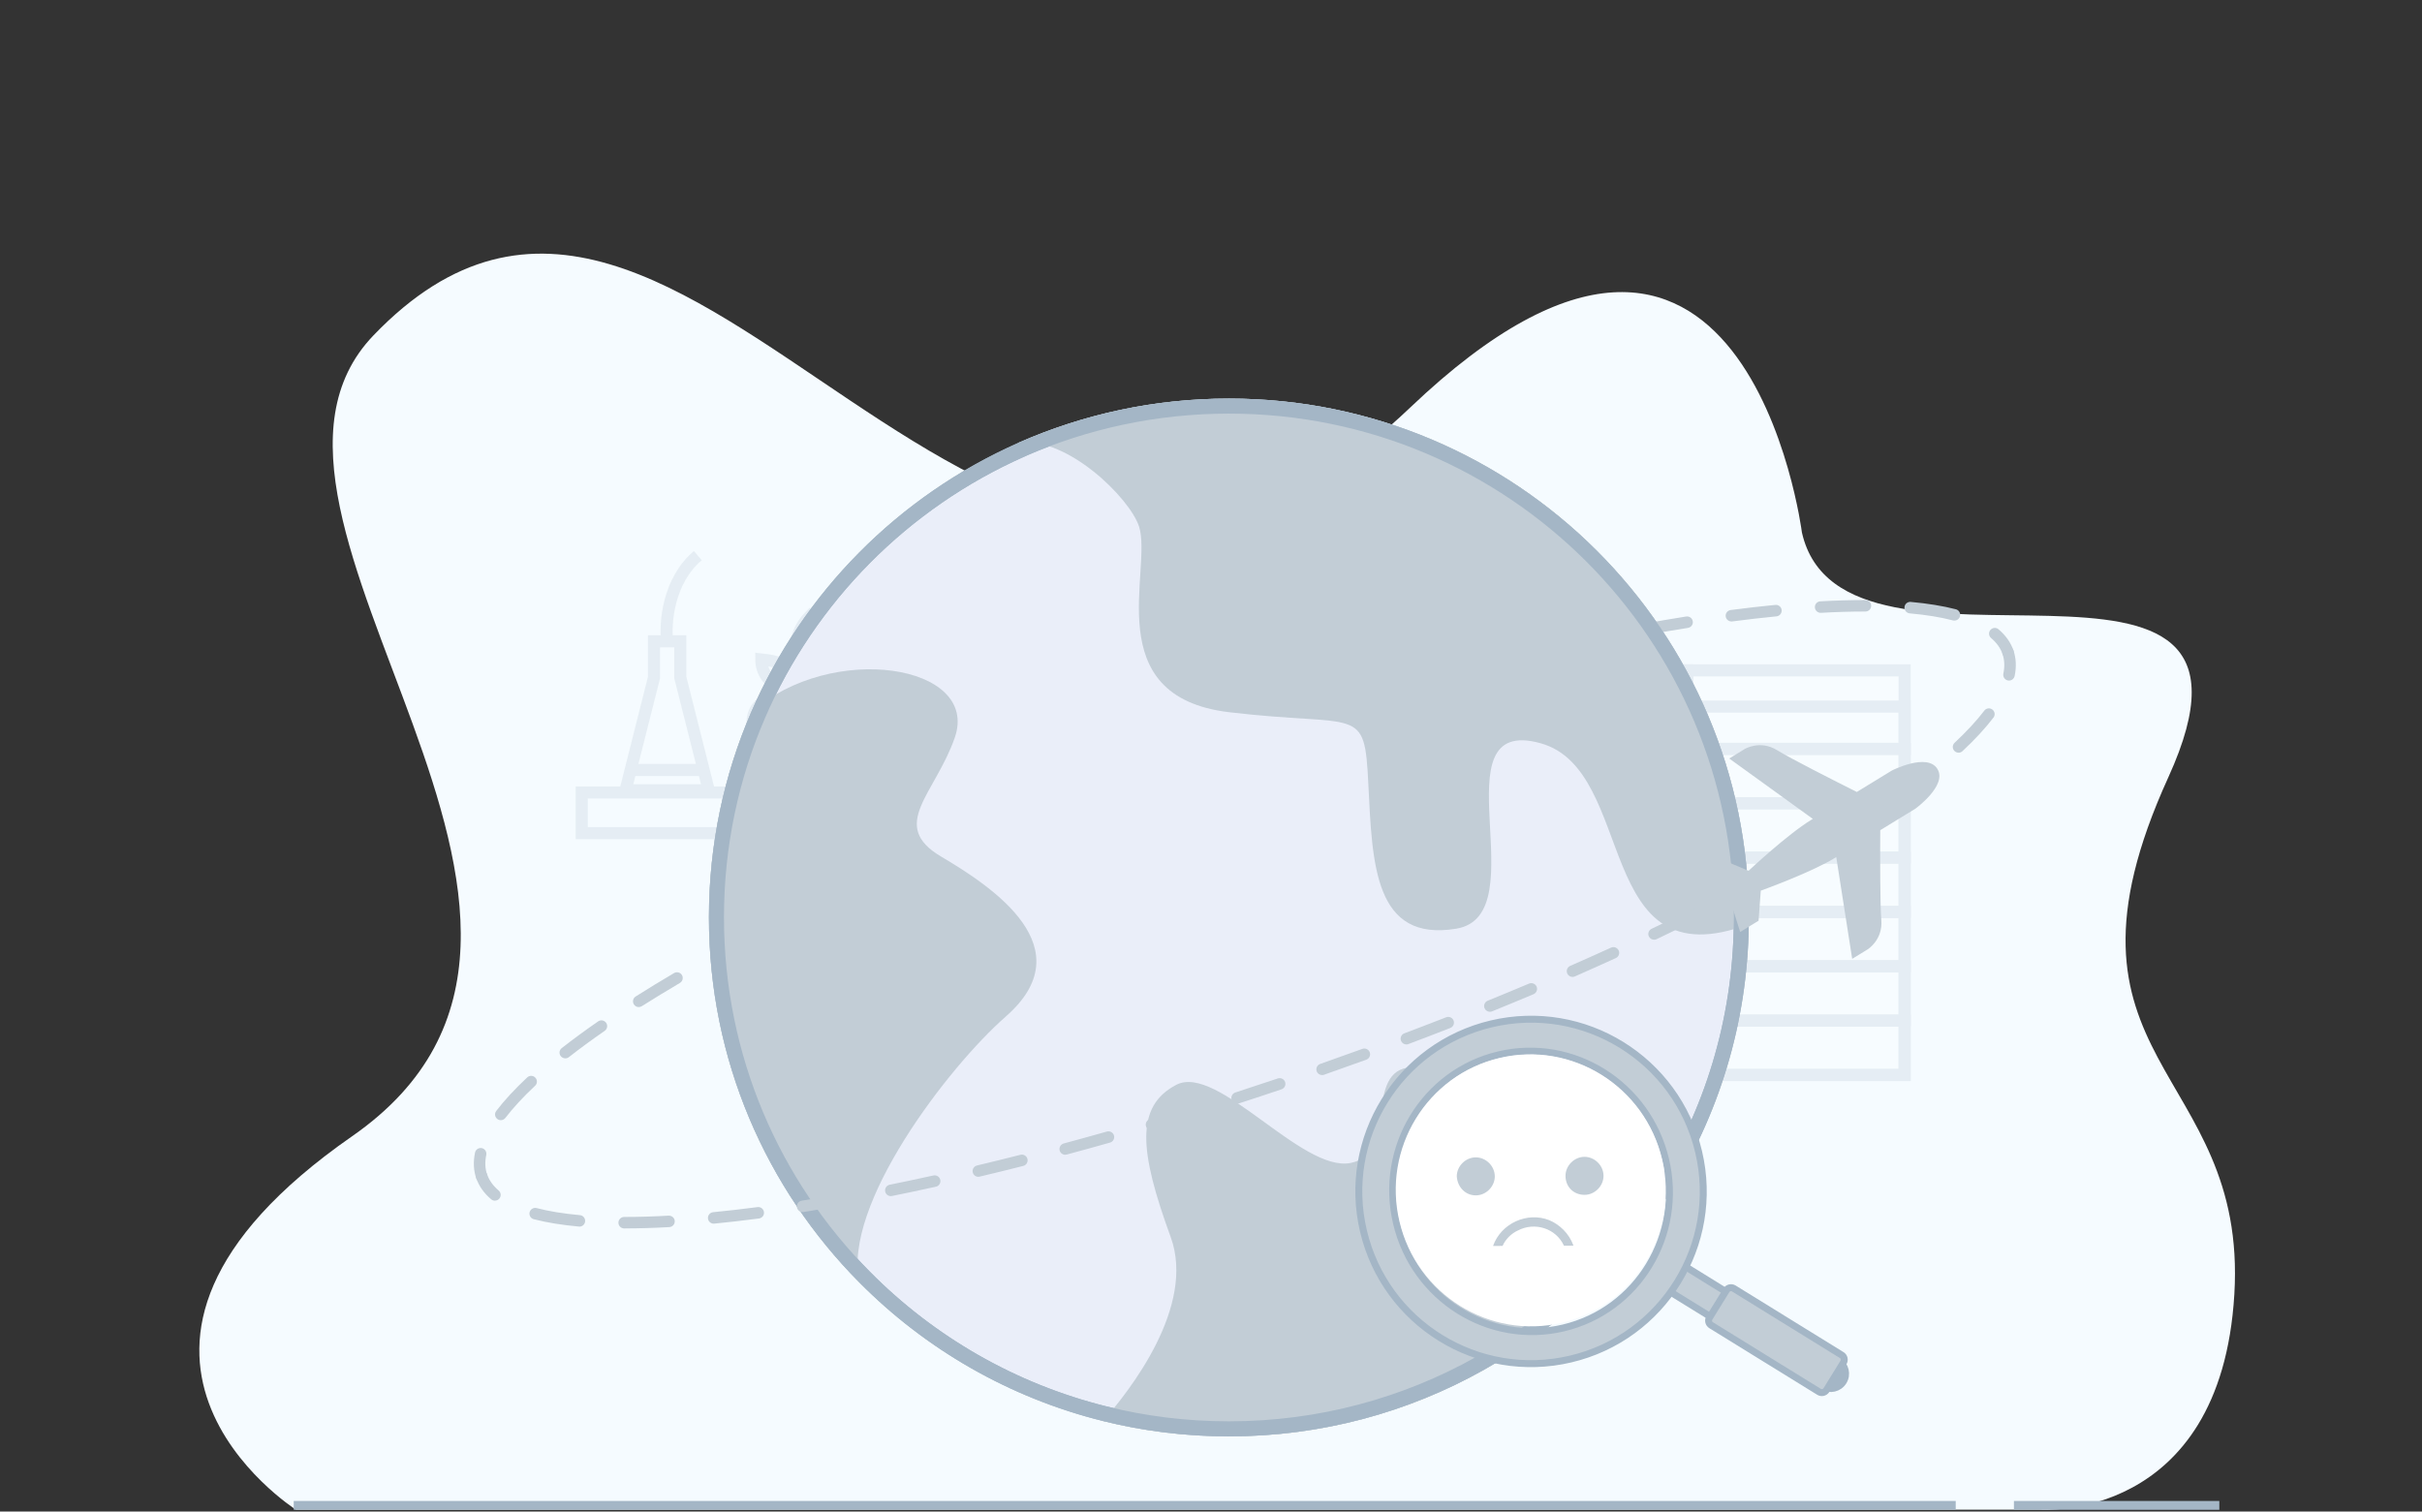 <svg width="322" height="201" viewBox="0 0 322 201" fill="none" xmlns="http://www.w3.org/2000/svg">
<rect x="0" y="0" width="322" height="201" fill="#333333" stroke="none"/>
<g clip-path="url(#clip0_828_18343)">
<g clip-path="url(#clip1_828_18343)">
<path d="M239.561 70.803C239.561 70.803 232.012 11.733 187.473 54.202C130.377 108.641 91.997 0.442 49.642 44.608C26.502 68.735 87.648 122.695 46.811 151.093C5.974 179.49 39.346 200.75 39.346 200.75H271.229C271.229 200.75 295.234 202.483 297.051 172.108C298.865 141.733 270.961 141.365 288.279 103.353C305.598 65.342 245.003 94.997 239.561 70.803Z" fill="#F5FBFF"/>
<g opacity="0.5">
<path opacity="0.5" d="M159.472 102.794C166.568 102.794 172.321 97.041 172.321 89.944C172.321 82.848 166.568 77.095 159.472 77.095C152.375 77.095 146.623 82.848 146.623 89.944C146.623 97.041 152.375 102.794 159.472 102.794Z" fill="white" stroke="#4D6173" stroke-width="0.677" stroke-miterlimit="10"/>
<g opacity="0.5">
<path d="M159.472 85.456C159.571 86.203 159.637 86.953 159.684 87.7C159.714 88.075 159.725 88.447 159.745 88.822C159.765 89.197 159.77 89.569 159.784 89.944L159.689 89.721C160.185 90.179 160.671 90.651 161.154 91.12C161.633 91.597 162.114 92.073 162.579 92.563C162.816 92.805 163.046 93.051 163.274 93.301C163.504 93.55 163.732 93.798 163.956 94.053C164.408 94.559 164.848 95.074 165.265 95.613C164.719 95.207 164.193 94.778 163.678 94.338C163.419 94.121 163.163 93.897 162.911 93.672C162.655 93.448 162.405 93.222 162.157 92.992C161.655 92.538 161.17 92.069 160.682 91.601C160.201 91.127 159.718 90.653 159.251 90.165L159.151 90.064L159.156 89.942C159.169 89.567 159.174 89.195 159.194 88.82C159.215 88.445 159.226 88.072 159.255 87.698C159.307 86.95 159.373 86.203 159.472 85.456Z" fill="#4D6173"/>
</g>
</g>
<g opacity="0.2">
<rect x="224.306" y="89.141" width="28.911" height="53.806" fill="white" stroke="#A4B6C6" stroke-width="1.606"/>
<rect x="224.306" y="135.719" width="28.911" height="7.228" stroke="#A4B6C6" stroke-width="1.606"/>
<rect x="224.306" y="128.492" width="28.911" height="7.228" stroke="#A4B6C6" stroke-width="1.606"/>
<rect x="224.306" y="121.264" width="28.911" height="7.228" stroke="#A4B6C6" stroke-width="1.606"/>
<rect x="224.306" y="114.036" width="28.911" height="7.228" stroke="#A4B6C6" stroke-width="1.606"/>
<rect x="224.306" y="106.809" width="28.911" height="7.228" stroke="#A4B6C6" stroke-width="1.606"/>
<rect x="224.306" y="99.581" width="28.911" height="7.228" stroke="#A4B6C6" stroke-width="1.606"/>
<rect x="224.306" y="93.96" width="28.911" height="5.622" stroke="#A4B6C6" stroke-width="1.606"/>
<rect x="195.396" y="89.141" width="28.911" height="53.806" stroke="#A4B6C6" stroke-width="1.606"/>
<rect x="198.607" y="93.96" width="22.486" height="44.169" fill="white" stroke="#A4B6C6" stroke-width="1.606"/>
</g>
<g opacity="0.2">
<path d="M83.847 102.382L83.166 105.082H94.228L93.547 102.382M83.847 102.382L86.951 90.082V85.282H88.697M83.847 102.382H93.547M93.547 102.382L90.444 90.082V85.282H88.697M88.697 85.282C88.406 82.882 88.814 77.243 92.773 73.883" stroke="#A4B6C6" stroke-width="1.606"/>
<rect x="100.05" y="92.782" width="14.556" height="12.6" rx="3.212" fill="white" stroke="#A4B6C6" stroke-width="1.606"/>
<path d="M100.05 96.382H114.606" stroke="#A4B6C6" stroke-width="1.606"/>
<path d="M107.328 92.782C105.581 92.582 101.214 91.282 101.214 87.682C104.125 87.982 105.29 88.582 107.328 92.782ZM107.328 92.782C106.066 90.582 104.358 85.342 107.619 81.982C110.646 85.342 108.686 90.582 107.328 92.782ZM107.328 92.782C107.328 93.082 109.657 87.682 114.314 87.382C114.314 90.022 109.657 92.082 107.328 92.782Z" stroke="#A4B6C6" stroke-width="1.606"/>
<rect x="77.344" y="105.382" width="46.578" height="5.4" stroke="#A4B6C6" stroke-width="1.606"/>
</g>
<path d="M39.051 200.389H260.009" stroke="#A4B6C6" stroke-width="1.606" stroke-miterlimit="10"/>
<path d="M267.748 200.389H295.055" stroke="#A4B6C6" stroke-width="1.606" stroke-miterlimit="10"/>
</g>
</g>
<g clip-path="url(#clip2_828_18343)">
<path d="M266.959 87.484C266.643 87.484 266.347 87.285 266.235 86.969C265.964 86.185 265.454 85.472 264.709 84.841C264.388 84.566 264.347 84.087 264.622 83.766C264.898 83.445 265.378 83.405 265.699 83.68C266.653 84.489 267.316 85.426 267.679 86.475C267.816 86.873 267.602 87.31 267.204 87.448C267.122 87.478 267.036 87.489 266.954 87.489L266.959 87.484Z" fill="#C2CDD6"/>
<path d="M66.582 148.955C66.419 148.955 66.255 148.904 66.118 148.797C65.781 148.543 65.715 148.064 65.975 147.728C67.051 146.317 68.439 144.82 70.092 143.267C70.403 142.977 70.883 142.992 71.174 143.303C71.465 143.608 71.449 144.092 71.138 144.382C69.541 145.874 68.215 147.315 67.189 148.655C67.036 148.853 66.811 148.955 66.582 148.955ZM75.153 140.731C74.929 140.731 74.699 140.63 74.551 140.441C74.291 140.11 74.347 139.631 74.684 139.367C76.158 138.216 77.786 137.019 79.521 135.818C79.868 135.573 80.342 135.665 80.587 136.011C80.827 136.357 80.74 136.831 80.393 137.075C78.679 138.262 77.077 139.438 75.628 140.574C75.49 140.68 75.322 140.736 75.158 140.736L75.153 140.731ZM84.924 133.918C84.669 133.918 84.424 133.791 84.276 133.562C84.051 133.205 84.153 132.732 84.51 132.508C86.128 131.484 87.842 130.435 89.618 129.391C89.985 129.177 90.449 129.3 90.663 129.661C90.878 130.023 90.755 130.491 90.393 130.705C88.633 131.744 86.929 132.783 85.327 133.796C85.199 133.877 85.056 133.913 84.919 133.913L84.924 133.918ZM95.189 127.864C94.919 127.864 94.658 127.721 94.521 127.472C94.317 127.105 94.449 126.637 94.817 126.433C96.505 125.501 98.276 124.549 100.082 123.602C100.454 123.403 100.919 123.551 101.112 123.922C101.311 124.294 101.163 124.758 100.791 124.956C98.995 125.893 97.235 126.845 95.556 127.772C95.439 127.838 95.311 127.869 95.184 127.869L95.189 127.864ZM105.745 122.334C105.464 122.334 105.194 122.181 105.061 121.911C104.873 121.534 105.026 121.076 105.403 120.888C107.153 120.017 108.959 119.136 110.776 118.27C111.158 118.087 111.612 118.25 111.796 118.632C111.98 119.014 111.817 119.467 111.434 119.65C109.628 120.511 107.832 121.387 106.087 122.252C105.98 122.308 105.862 122.334 105.745 122.334ZM116.505 117.206C116.214 117.206 115.939 117.038 115.806 116.758C115.633 116.376 115.801 115.923 116.184 115.745C117.964 114.93 119.801 114.11 121.633 113.306C122.021 113.137 122.47 113.311 122.643 113.698C122.811 114.085 122.638 114.533 122.25 114.706C120.424 115.505 118.597 116.325 116.822 117.135C116.72 117.181 116.612 117.206 116.505 117.206ZM127.419 112.419C127.123 112.419 126.837 112.246 126.714 111.951C126.551 111.564 126.73 111.116 127.123 110.948C128.929 110.189 130.781 109.42 132.638 108.667C133.031 108.509 133.475 108.697 133.633 109.084C133.791 109.476 133.602 109.919 133.214 110.082C131.362 110.831 129.516 111.6 127.714 112.358C127.618 112.399 127.516 112.419 127.419 112.419ZM138.459 107.933C138.153 107.933 137.868 107.75 137.745 107.45C137.592 107.058 137.786 106.615 138.179 106.462C140.021 105.739 141.898 105.021 143.75 104.323C144.148 104.175 144.587 104.374 144.735 104.766C144.883 105.163 144.684 105.601 144.291 105.749C142.439 106.446 140.572 107.164 138.735 107.882C138.643 107.918 138.551 107.933 138.454 107.933H138.459ZM149.612 103.727C149.301 103.727 149.005 103.534 148.893 103.223C148.75 102.826 148.954 102.388 149.352 102.246C151.214 101.568 153.107 100.896 154.975 100.239C155.373 100.102 155.811 100.311 155.949 100.708C156.087 101.105 155.878 101.543 155.48 101.68C153.618 102.332 151.73 103.004 149.873 103.682C149.786 103.712 149.699 103.727 149.612 103.727ZM160.862 99.786C160.541 99.786 160.245 99.588 160.138 99.267C160 98.87 160.22 98.432 160.618 98.299C162.495 97.668 164.403 97.036 166.286 96.425C166.689 96.293 167.118 96.517 167.25 96.914C167.383 97.316 167.158 97.744 166.76 97.877C164.883 98.483 162.985 99.114 161.112 99.745C161.031 99.771 160.949 99.786 160.868 99.786H160.862ZM172.199 96.11C171.873 96.11 171.572 95.901 171.47 95.575C171.342 95.173 171.572 94.745 171.975 94.618C173.868 94.027 175.791 93.447 177.684 92.881C178.087 92.764 178.516 92.988 178.638 93.395C178.76 93.798 178.531 94.225 178.123 94.348C176.23 94.908 174.317 95.493 172.429 96.079C172.352 96.105 172.276 96.115 172.199 96.115V96.11ZM183.623 92.713C183.291 92.713 182.985 92.494 182.888 92.158C182.771 91.751 183.01 91.328 183.413 91.216C185.347 90.666 187.281 90.132 189.169 89.627C189.577 89.515 189.995 89.76 190.107 90.167C190.22 90.575 189.975 90.992 189.567 91.104C187.689 91.608 185.76 92.143 183.832 92.688C183.76 92.708 183.689 92.718 183.623 92.718V92.713ZM195.133 89.617C194.791 89.617 194.48 89.388 194.393 89.042C194.291 88.635 194.536 88.217 194.944 88.115C196.883 87.621 198.832 87.142 200.745 86.689C201.153 86.593 201.567 86.847 201.669 87.254C201.766 87.667 201.51 88.079 201.102 88.176C199.199 88.629 197.255 89.108 195.327 89.597C195.265 89.612 195.199 89.622 195.138 89.622L195.133 89.617ZM206.73 86.857C206.378 86.857 206.061 86.613 205.985 86.257C205.893 85.844 206.153 85.437 206.567 85.345C208.526 84.912 210.495 84.495 212.413 84.108C212.822 84.026 213.23 84.291 213.317 84.703C213.403 85.116 213.133 85.518 212.72 85.605C210.811 85.992 208.852 86.404 206.903 86.837C206.847 86.847 206.791 86.857 206.735 86.857H206.73ZM218.413 84.495C218.051 84.495 217.73 84.235 217.663 83.868C217.587 83.456 217.862 83.054 218.281 82.982C220.281 82.621 222.266 82.28 224.174 81.979C224.592 81.913 224.985 82.198 225.051 82.616C225.118 83.033 224.832 83.425 224.413 83.492C222.516 83.792 220.546 84.128 218.556 84.49C218.51 84.5 218.464 84.5 218.419 84.5L218.413 84.495ZM230.189 82.636C229.811 82.636 229.48 82.356 229.429 81.974C229.373 81.556 229.669 81.175 230.087 81.119C232.133 80.849 234.133 80.62 236.031 80.436C236.454 80.395 236.827 80.701 236.868 81.124C236.908 81.541 236.602 81.918 236.179 81.959C234.296 82.142 232.311 82.371 230.281 82.636C230.245 82.636 230.214 82.641 230.179 82.641L230.189 82.636ZM259.837 82.524C259.776 82.524 259.709 82.514 259.643 82.499C258.005 82.071 256.072 81.755 253.893 81.562C253.47 81.526 253.163 81.154 253.199 80.732C253.235 80.309 253.602 80.003 254.031 80.039C256.291 80.243 258.311 80.574 260.031 81.017C260.439 81.124 260.684 81.541 260.577 81.949C260.485 82.29 260.179 82.519 259.837 82.519V82.524ZM242.051 81.49C241.648 81.49 241.311 81.175 241.286 80.767C241.26 80.345 241.587 79.983 242.005 79.963C244.072 79.846 246.051 79.79 247.888 79.79H248.005C248.429 79.79 248.771 80.131 248.771 80.553C248.771 80.976 248.429 81.317 248.005 81.317H247.888C246.077 81.317 244.128 81.373 242.092 81.49C242.077 81.49 242.061 81.49 242.051 81.49Z" fill="#C2CDD6"/>
<path d="M64.041 157.199C63.724 157.199 63.429 157.001 63.316 156.685C62.954 155.641 62.903 154.49 63.153 153.268C63.24 152.856 63.643 152.586 64.056 152.672C64.469 152.759 64.735 153.161 64.648 153.574C64.449 154.526 64.49 155.402 64.76 156.186C64.898 156.583 64.684 157.021 64.286 157.159C64.204 157.189 64.117 157.199 64.036 157.199H64.041Z" fill="#C2CDD6"/>
<path d="M231.501 122.842L231.5 122.862L231.5 122.882C231.344 135.929 227.503 148.071 220.962 158.358L220.962 158.359C208.888 177.38 187.614 190 163.383 190C157.689 190 152.168 189.307 146.875 187.988L146.874 187.988C134.571 184.932 123.599 178.549 114.971 169.841L114.97 169.841C102.771 157.545 95.25 140.655 95.25 121.987C95.25 112.436 97.221 103.334 100.785 95.091L100.785 95.09C107.568 79.384 120.104 66.752 135.767 59.811L135.937 59.736L135.951 59.722C144.359 56.045 153.621 54 163.388 54C201.016 54 231.515 84.443 231.515 121.992C231.515 122.293 231.515 122.577 231.501 122.842Z" fill="#EAEEF9" stroke="#A4B6C6" stroke-width="2"/>
<path d="M133.704 135.186C126.102 141.836 111.898 160.361 114.27 170.545C101.893 158.07 94.26 140.93 94.26 121.987C94.26 112.297 96.26 103.06 99.878 94.694C110.592 85.248 130.281 88.369 126.944 98.06C124.337 105.586 118.092 109.741 125.117 113.901C132.143 118.046 144.112 126.097 133.704 135.181V135.186Z" fill="#C2CDD6"/>
<path d="M221.811 158.894C209.561 178.193 187.974 191 163.388 191C157.612 191 152.01 190.297 146.638 188.958C150.179 184.956 159 173.723 155.643 164.501C151.474 153.084 150.898 147.116 156.393 144.25C161.888 141.398 173.076 155.931 179.571 154.643C186.082 153.349 180.883 141.403 188.423 141.917C195.48 142.401 202.765 158.35 221.811 158.9V158.894Z" fill="#C2CDD6"/>
<path d="M232.516 121.992C232.516 122.288 232.516 122.598 232.5 122.894C211.694 130.73 217.766 102.424 204.811 98.829C190.766 94.933 204.546 121.666 193.623 123.489C182.699 125.312 182.449 114.919 181.919 104.282C181.403 93.624 180.827 96.771 163.393 94.704C145.975 92.616 153.25 75.746 151.439 70.028C150.22 66.229 141.776 57.924 135.393 58.892C143.954 55.103 153.413 53 163.388 53C201.567 53 232.516 83.888 232.516 121.992Z" fill="#C2CDD6"/>
<path d="M231.501 122.842L231.5 122.862L231.5 122.882C231.344 135.929 227.503 148.071 220.962 158.358L220.962 158.359C208.888 177.38 187.614 190 163.383 190C157.689 190 152.168 189.307 146.875 187.988L146.874 187.988C134.571 184.932 123.599 178.549 114.971 169.841L114.97 169.841C102.771 157.545 95.25 140.655 95.25 121.987C95.25 112.436 97.221 103.334 100.785 95.091L100.785 95.09C107.568 79.384 120.104 66.752 135.767 59.811L135.937 59.736L135.951 59.722C144.359 56.045 153.621 54 163.388 54C201.016 54 231.515 84.443 231.515 121.992C231.515 122.293 231.515 122.577 231.501 122.842Z" stroke="#A4B6C6" stroke-width="2"/>
<path d="M243.934 114.09C240.709 116.06 234.092 118.433 234.092 118.433L233.796 122.435L231.352 123.927L229.862 119.202L226.321 115.729L228.765 114.237L232.469 115.79C232.469 115.79 237.592 110.978 240.816 109.008L241.01 108.891L229.898 100.86L231.949 99.603C231.949 99.603 234 98.345 236.286 99.771C237.954 100.809 243.821 103.788 246.857 105.311C249.352 103.783 251.52 102.459 251.52 102.459C251.52 102.459 256.229 100.056 257.576 102.251C258.923 104.445 254.638 107.541 254.638 107.541C254.638 107.541 252.469 108.865 249.974 110.393C249.954 113.789 249.949 120.358 250.117 122.313C250.347 124.992 248.296 126.244 248.296 126.244L246.245 127.502L244.127 113.972L243.934 114.09Z" fill="#C2CDD6"/>
<path d="M65.796 159.659C65.623 159.659 65.444 159.598 65.301 159.475C64.347 158.671 63.684 157.729 63.322 156.68C63.184 156.283 63.398 155.845 63.796 155.707C64.199 155.57 64.633 155.784 64.771 156.181C65.041 156.965 65.556 157.678 66.296 158.309C66.618 158.584 66.658 159.063 66.383 159.384C66.23 159.562 66.015 159.654 65.801 159.654L65.796 159.659Z" fill="#C2CDD6"/>
<path d="M83.102 163.35H82.985C82.561 163.35 82.219 163.009 82.219 162.586C82.219 162.164 82.561 161.823 82.985 161.823H83.102C84.908 161.823 86.857 161.767 88.898 161.649C89.327 161.639 89.684 161.95 89.704 162.367C89.73 162.79 89.403 163.152 88.985 163.172C86.918 163.289 84.939 163.345 83.102 163.345V163.35ZM77.031 163.101C77.031 163.101 76.985 163.101 76.959 163.101C74.699 162.897 72.679 162.566 70.959 162.123C70.551 162.016 70.306 161.599 70.413 161.191C70.52 160.784 70.939 160.539 71.347 160.646C72.985 161.074 74.918 161.385 77.097 161.583C77.52 161.619 77.827 161.991 77.791 162.413C77.755 162.81 77.424 163.111 77.031 163.111V163.101ZM94.883 162.714C94.495 162.714 94.163 162.418 94.123 162.026C94.082 161.609 94.388 161.232 94.811 161.191C96.704 161.008 98.689 160.779 100.709 160.514C101.128 160.458 101.51 160.753 101.566 161.171C101.623 161.588 101.327 161.97 100.908 162.026C98.873 162.291 96.873 162.525 94.964 162.709C94.939 162.709 94.913 162.709 94.888 162.709L94.883 162.714ZM106.704 161.176C106.337 161.176 106.01 160.906 105.949 160.534C105.883 160.117 106.168 159.725 106.587 159.659C108.485 159.358 110.454 159.022 112.444 158.66C112.862 158.584 113.26 158.859 113.332 159.277C113.408 159.694 113.133 160.091 112.714 160.163C110.714 160.524 108.73 160.865 106.822 161.166C106.781 161.171 106.74 161.176 106.699 161.176H106.704ZM118.434 159.053C118.077 159.053 117.76 158.803 117.684 158.442C117.602 158.029 117.867 157.627 118.281 157.54C120.184 157.153 122.143 156.741 124.097 156.308C124.51 156.221 124.918 156.476 125.01 156.888C125.102 157.301 124.842 157.708 124.429 157.8C122.464 158.233 120.5 158.65 118.582 159.037C118.531 159.047 118.48 159.053 118.429 159.053H118.434ZM130.072 156.486C129.725 156.486 129.413 156.252 129.327 155.901C129.23 155.488 129.485 155.076 129.893 154.979C131.796 154.526 133.735 154.047 135.668 153.558C136.077 153.456 136.495 153.701 136.597 154.108C136.699 154.516 136.454 154.933 136.046 155.035C134.107 155.529 132.153 156.007 130.245 156.461C130.184 156.476 130.128 156.481 130.066 156.481L130.072 156.486ZM141.623 153.553C141.286 153.553 140.975 153.329 140.883 152.988C140.77 152.581 141.015 152.163 141.424 152.051C143.322 151.542 145.25 151.007 147.158 150.467C147.561 150.355 147.99 150.59 148.102 150.992C148.219 151.399 147.98 151.822 147.577 151.934C145.663 152.479 143.725 153.013 141.822 153.523C141.755 153.543 141.689 153.548 141.623 153.548V153.553ZM153.092 150.304C152.76 150.304 152.459 150.091 152.357 149.76C152.235 149.357 152.469 148.93 152.873 148.807C154.73 148.252 156.648 147.672 158.566 147.076C158.969 146.954 159.398 147.178 159.526 147.58C159.653 147.982 159.424 148.41 159.02 148.537C157.097 149.133 155.174 149.719 153.311 150.274C153.24 150.294 153.163 150.304 153.092 150.304ZM164.475 146.765C164.153 146.765 163.852 146.562 163.745 146.236C163.612 145.834 163.837 145.406 164.235 145.273C166.107 144.667 168.01 144.036 169.883 143.405C170.281 143.272 170.719 143.486 170.852 143.883C170.99 144.28 170.77 144.718 170.373 144.851C168.49 145.487 166.587 146.114 164.704 146.725C164.628 146.75 164.546 146.76 164.469 146.76L164.475 146.765ZM175.77 142.957C175.454 142.957 175.158 142.758 175.051 142.447C174.913 142.05 175.123 141.612 175.52 141.475C177.378 140.823 179.26 140.151 181.128 139.474C181.526 139.331 181.964 139.535 182.107 139.932C182.25 140.329 182.046 140.767 181.648 140.91C179.781 141.587 177.888 142.264 176.026 142.916C175.944 142.946 175.857 142.957 175.77 142.957ZM186.975 138.883C186.663 138.883 186.373 138.694 186.26 138.389C186.112 137.992 186.311 137.554 186.704 137.406C188.556 136.709 190.424 135.991 192.26 135.273C192.653 135.12 193.097 135.313 193.25 135.705C193.403 136.098 193.209 136.541 192.816 136.693C190.975 137.416 189.097 138.134 187.245 138.832C187.158 138.868 187.066 138.883 186.975 138.883ZM198.077 134.539C197.776 134.539 197.49 134.361 197.367 134.066C197.209 133.674 197.398 133.231 197.786 133.068C199.623 132.324 201.475 131.555 203.286 130.792C203.674 130.629 204.123 130.812 204.291 131.199C204.454 131.586 204.27 132.034 203.883 132.202C202.066 132.966 200.209 133.735 198.367 134.483C198.27 134.524 198.174 134.539 198.082 134.539H198.077ZM209.061 129.906C208.765 129.906 208.485 129.732 208.362 129.447C208.194 129.06 208.367 128.612 208.755 128.439C210.587 127.635 212.413 126.82 214.184 126.01C214.566 125.837 215.02 126.005 215.199 126.387C215.373 126.769 215.204 127.222 214.822 127.4C213.046 128.21 211.209 129.03 209.373 129.839C209.27 129.885 209.168 129.906 209.066 129.906H209.061ZM219.903 124.956C219.617 124.956 219.342 124.798 219.214 124.523C219.031 124.141 219.194 123.688 219.577 123.505C221.383 122.644 223.184 121.768 224.924 120.903C225.301 120.714 225.76 120.867 225.949 121.244C226.138 121.621 225.985 122.079 225.607 122.267C223.857 123.138 222.051 124.019 220.24 124.885C220.133 124.936 220.02 124.961 219.908 124.961L219.903 124.956ZM230.566 119.635C230.291 119.635 230.026 119.487 229.888 119.228C229.694 118.856 229.837 118.392 230.209 118.199C231.995 117.262 233.755 116.315 235.444 115.383C235.811 115.179 236.281 115.312 236.485 115.683C236.689 116.05 236.556 116.519 236.184 116.722C234.49 117.659 232.714 118.611 230.918 119.553C230.806 119.615 230.684 119.64 230.561 119.64L230.566 119.635ZM240.99 113.86C240.73 113.86 240.475 113.728 240.332 113.484C240.117 113.122 240.24 112.654 240.602 112.44C242.357 111.406 244.061 110.367 245.668 109.349C246.026 109.125 246.495 109.227 246.725 109.583C246.949 109.94 246.847 110.413 246.49 110.637C244.873 111.661 243.153 112.71 241.383 113.754C241.26 113.825 241.128 113.86 240.995 113.86H240.99ZM251.046 107.47C250.806 107.47 250.566 107.358 250.418 107.144C250.179 106.798 250.265 106.319 250.612 106.08C252.322 104.893 253.929 103.717 255.378 102.582C255.709 102.322 256.194 102.378 256.454 102.714C256.714 103.045 256.658 103.529 256.322 103.788C254.847 104.944 253.219 106.136 251.485 107.338C251.352 107.429 251.199 107.475 251.051 107.475L251.046 107.47ZM260.383 100.086C260.179 100.086 259.975 100.005 259.827 99.847C259.536 99.542 259.551 99.058 259.862 98.768C261.454 97.276 262.786 95.84 263.811 94.495C264.066 94.159 264.546 94.093 264.883 94.353C265.219 94.607 265.286 95.086 265.026 95.422C263.949 96.833 262.561 98.335 260.908 99.883C260.76 100.02 260.572 100.092 260.383 100.092V100.086Z" fill="#C2CDD6"/>
<path d="M267.097 90.498C267.046 90.498 266.995 90.493 266.939 90.483C266.526 90.396 266.26 89.994 266.342 89.582C266.541 88.635 266.5 87.754 266.23 86.969C266.092 86.572 266.306 86.134 266.704 85.997C267.107 85.859 267.541 86.073 267.679 86.47C268.041 87.519 268.097 88.665 267.842 89.887C267.765 90.249 267.449 90.498 267.092 90.498H267.097Z" fill="#C2CDD6"/>
<path d="M235.089 179.83L220.551 170.86L222.609 167.527L237.141 176.508L235.089 179.83Z" fill="#C2CDD6" stroke="#A4B6C6" stroke-width="0.924" stroke-miterlimit="10"/>
<path d="M242.341 184.348L231.191 177.463C230.26 176.888 229.97 175.661 230.545 174.73C231.12 173.799 232.347 173.509 233.278 174.084L244.428 180.969C245.359 181.543 245.649 182.771 245.074 183.702C244.5 184.633 243.272 184.923 242.341 184.348Z" fill="#A4B6C6" stroke="#A4B6C6" stroke-width="0.924" stroke-miterlimit="10"/>
<path d="M241.837 185.076L227.491 176.218C227.158 176.012 227.054 175.575 227.258 175.233L229.522 171.566C229.728 171.232 230.165 171.129 230.508 171.333L244.853 180.191C245.186 180.397 245.29 180.834 245.086 181.176L242.822 184.843C242.607 185.179 242.17 185.282 241.837 185.076Z" fill="#C2CDD6" stroke="#A4B6C6" stroke-width="0.924" stroke-miterlimit="10"/>
<path d="M198.283 136.145C185.975 139.056 178.359 151.39 181.27 163.698C184.178 175.997 196.515 183.622 208.814 180.714C221.122 177.803 228.738 165.469 225.827 153.161C222.916 140.852 210.582 133.237 198.283 136.145ZM207.847 176.584C197.965 178.921 188.037 172.68 185.665 162.649C183.293 152.618 189.375 142.6 199.257 140.263C209.139 137.926 219.067 144.168 221.439 154.198C223.811 164.229 217.719 174.249 207.847 176.584Z" fill="#C2CDD6" stroke="#A4B6C6" stroke-width="0.924" stroke-miterlimit="10"/>
<ellipse cx="203.514" cy="158.287" rx="17.942" ry="18.088" transform="rotate(-13.306 203.514 158.287)" fill="white"/>
<path d="M210.667 158.883C212.028 158.878 213.19 157.707 213.185 156.347C213.18 154.986 212.01 153.824 210.649 153.829C209.288 153.834 208.126 155.005 208.131 156.365C208.137 157.823 209.21 158.888 210.667 158.883Z" fill="#C2CDD6"/>
<path d="M209.19 165.64L207.926 165.645C206.849 163.316 204.027 162.452 201.796 163.626C200.923 164.018 200.148 164.798 199.763 165.674L198.499 165.679C199.557 162.662 203.05 161.095 205.97 162.25C207.333 162.828 208.601 163.99 209.19 165.64Z" fill="#C2CDD6"/>
<path d="M196.212 158.954C197.573 158.949 198.735 157.778 198.73 156.418C198.725 155.057 197.555 153.895 196.194 153.9C194.833 153.905 193.671 155.075 193.676 156.436C193.779 157.894 194.852 158.959 196.212 158.954Z" fill="#C2CDD6"/>
</g>
<defs>
<clipPath id="clip0_828_18343">
<rect width="321.229" height="200.768" fill="white"/>
</clipPath>
<clipPath id="clip1_828_18343">
<rect width="270.884" height="167.123" fill="white" transform="translate(26.501 33.729)"/>
</clipPath>
<clipPath id="clip2_828_18343">
<rect width="205" height="138" fill="white" transform="translate(63 53)"/>
</clipPath>
</defs>
</svg>
